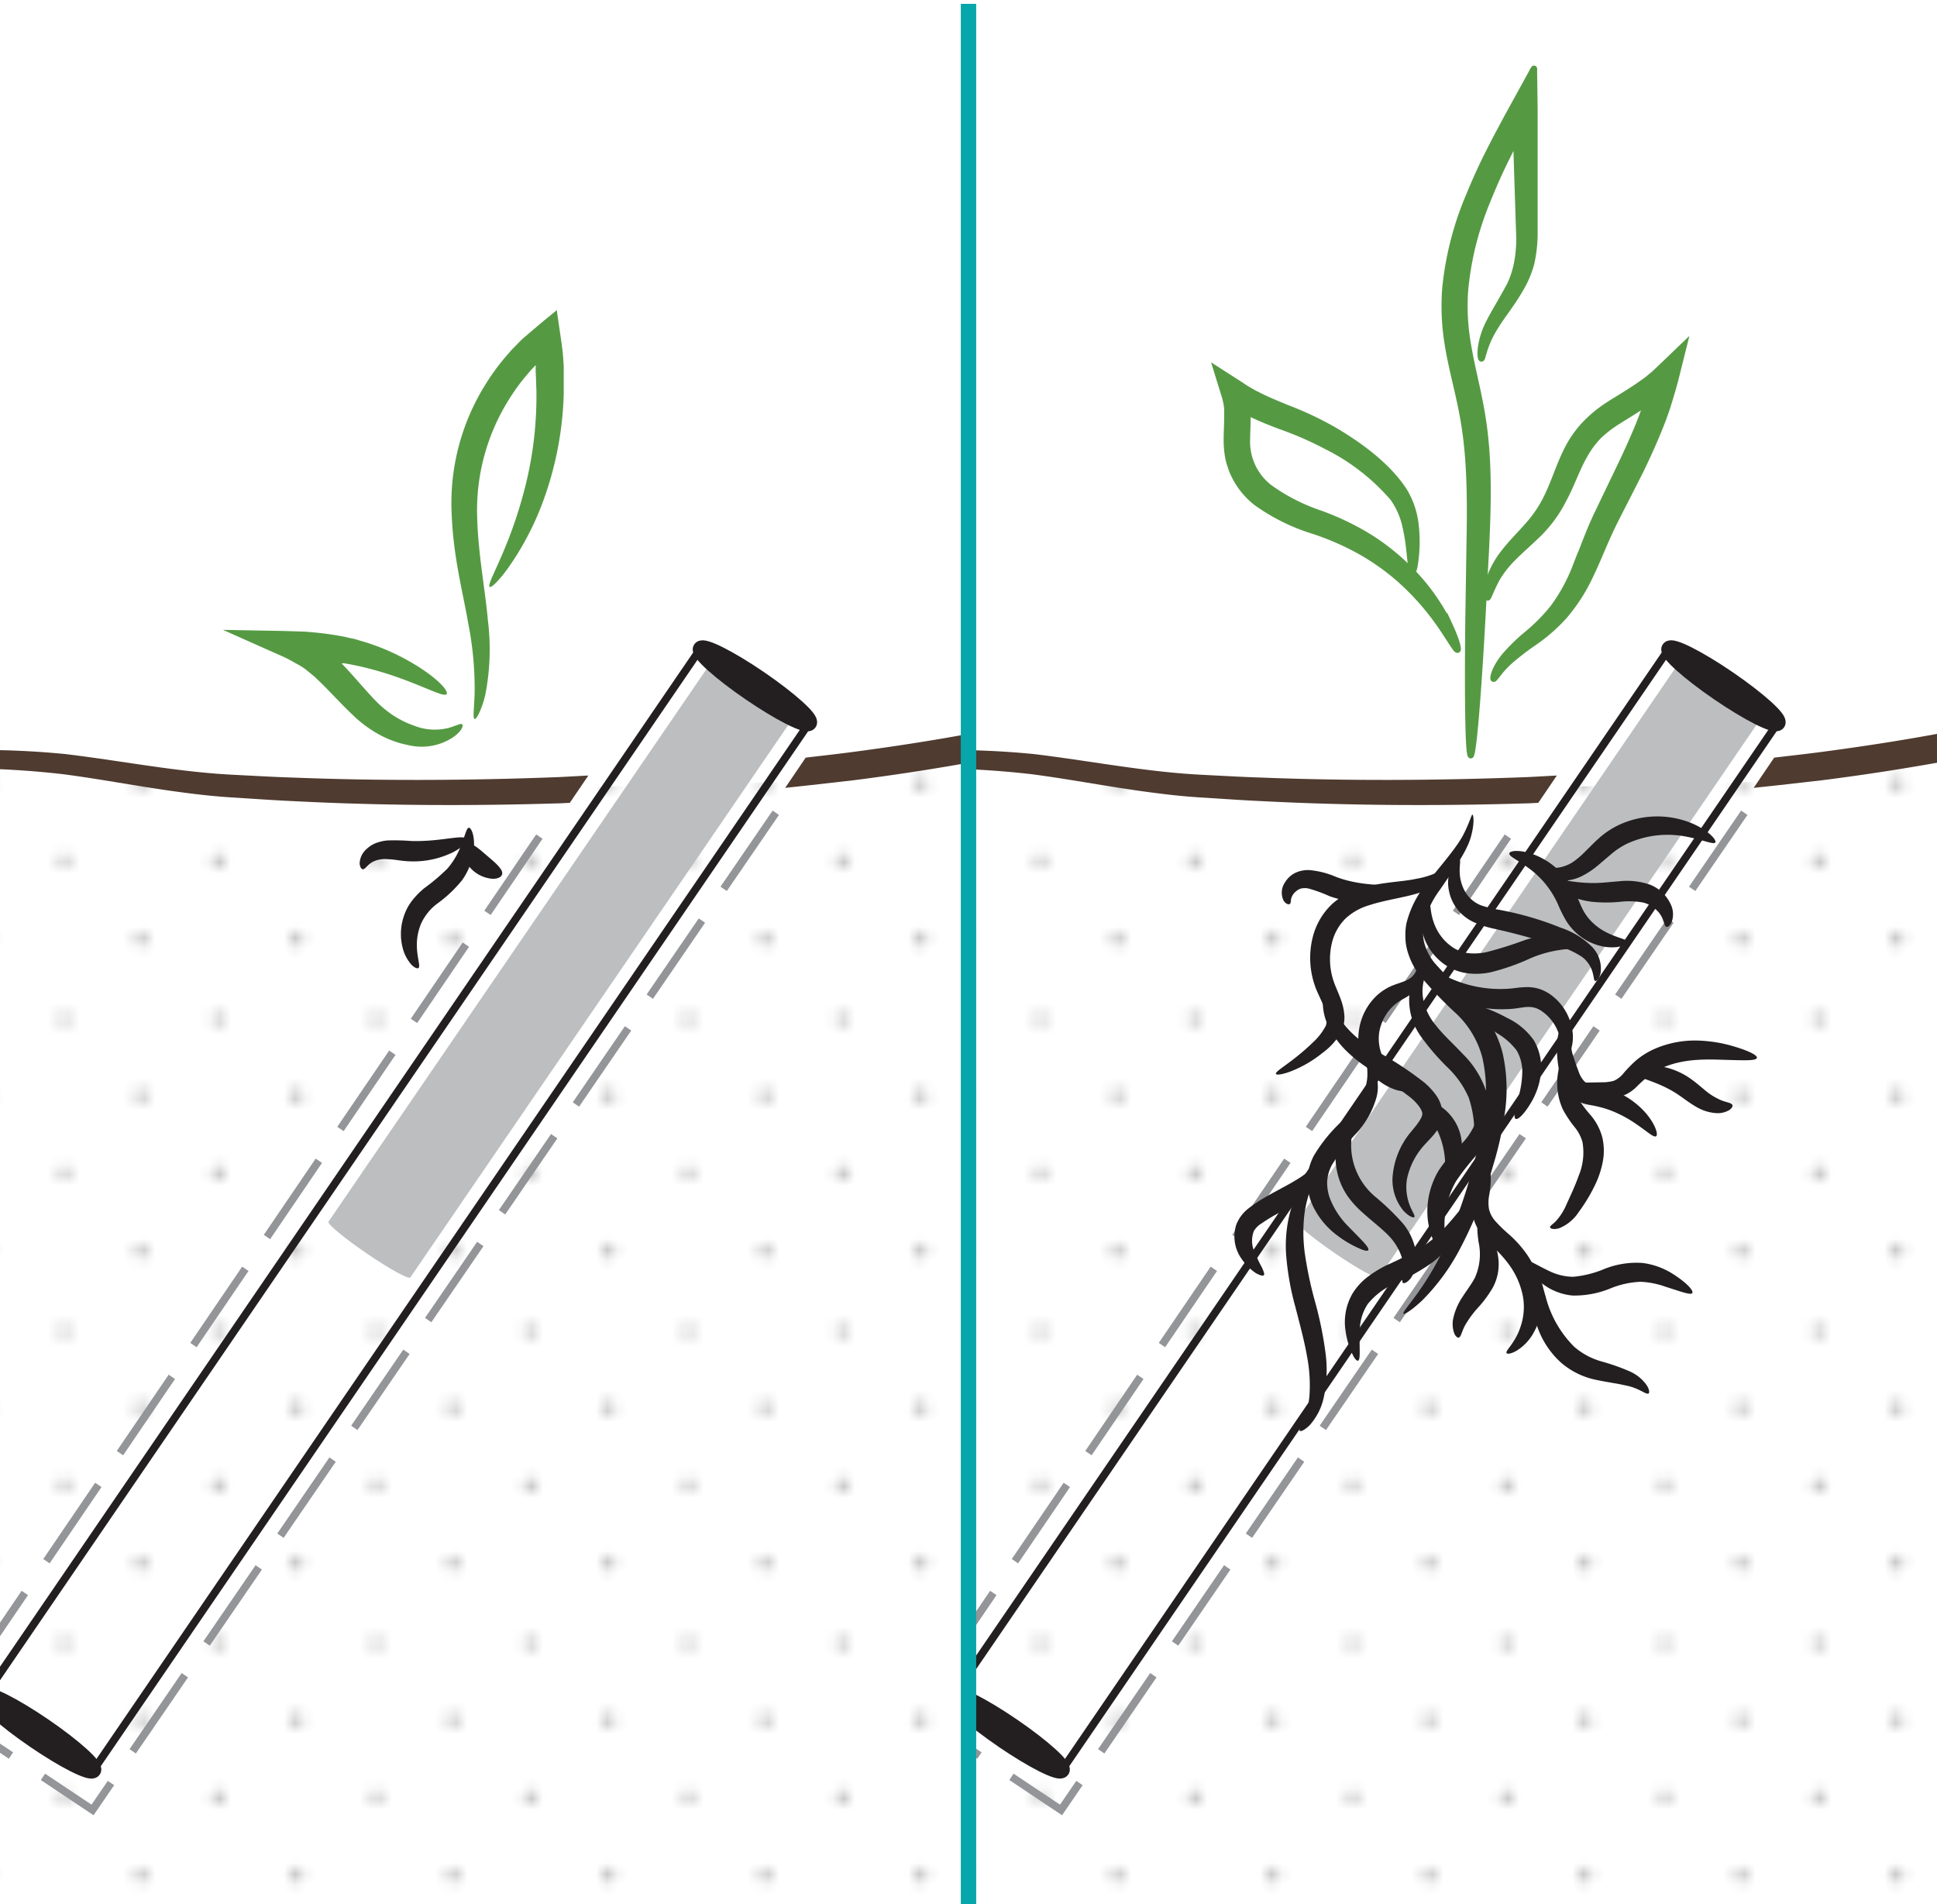 <svg id="outlines" xmlns="http://www.w3.org/2000/svg" xmlns:xlink="http://www.w3.org/1999/xlink" viewBox="0 0 252 247.68"><defs><clipPath id="clip-path"><rect y="0.5" width="126" height="248" style="fill:none"/></clipPath><clipPath id="clip-path-2"><path d="M-35.12,102.32s24.66-5.81,57.52.57l50.34-.42,38.39-1s47.31-14.32,61-12.1l47.2,5,75.81-.62,31.37.62V274.25s-36.35,41-39.14,40.08-305.7-13-305.7-13L-51,253.75S-54.72,115.81-53.79,113-35.12,102.32-35.12,102.32Z" style="fill:none"/></clipPath><pattern id="_10_dpi_10_" data-name="10 dpi 10%" width="28.8" height="28.8" patternTransform="translate(576.68 -29.93) scale(1.4)" patternUnits="userSpaceOnUse" viewBox="0 0 28.8 28.8"><rect width="28.8" height="28.8" style="fill:none"/><circle cx="28.8" cy="28.8" r="0.72" style="fill:#231f20"/><circle cx="14.4" cy="28.8" r="0.72" style="fill:#231f20"/><circle cx="28.8" cy="14.4" r="0.72" style="fill:#231f20"/><circle cx="14.4" cy="14.4" r="0.72" style="fill:#231f20"/><circle cx="7.2" cy="21.6" r="0.72" style="fill:#231f20"/><circle cx="21.6" cy="21.6" r="0.72" style="fill:#231f20"/><circle cx="7.2" cy="7.2" r="0.72" style="fill:#231f20"/><circle cx="21.6" cy="7.2" r="0.72" style="fill:#231f20"/><circle cy="28.8" r="0.72" style="fill:#231f20"/><circle cy="14.4" r="0.72" style="fill:#231f20"/><circle cx="28.8" r="0.72" style="fill:#231f20"/><circle cx="14.4" r="0.72" style="fill:#231f20"/><circle r="0.72" style="fill:#231f20"/></pattern><clipPath id="clip-path-3"><rect x="126" y="0.5" width="126" height="248" style="fill:none"/></clipPath><clipPath id="clip-path-4"><path d="M90.88,102.32s24.66-5.81,57.52.57l50.34-.42,38.39-1s47.31-14.32,61-12.1l47.2,5,75.81-.62,31.37.62V274.25s-36.35,41-39.14,40.08-305.7-13-305.7-13L75,253.75S71.28,115.81,72.21,113,90.88,102.32,90.88,102.32Z" style="fill:none"/></clipPath><pattern id="_10_dpi_10_3" data-name="10 dpi 10%" width="28.8" height="28.8" patternTransform="translate(581.89 -29.93) scale(1.4)" patternUnits="userSpaceOnUse" viewBox="0 0 28.8 28.8"><rect width="28.8" height="28.8" style="fill:none"/><circle cx="28.8" cy="28.8" r="0.72" style="fill:#231f20"/><circle cx="14.4" cy="28.8" r="0.72" style="fill:#231f20"/><circle cx="28.8" cy="14.4" r="0.72" style="fill:#231f20"/><circle cx="14.4" cy="14.4" r="0.72" style="fill:#231f20"/><circle cx="7.2" cy="21.6" r="0.72" style="fill:#231f20"/><circle cx="21.6" cy="21.6" r="0.72" style="fill:#231f20"/><circle cx="7.2" cy="7.2" r="0.72" style="fill:#231f20"/><circle cx="21.6" cy="7.2" r="0.72" style="fill:#231f20"/><circle cy="28.8" r="0.72" style="fill:#231f20"/><circle cy="14.4" r="0.72" style="fill:#231f20"/><circle cx="28.8" r="0.72" style="fill:#231f20"/><circle cx="14.4" r="0.72" style="fill:#231f20"/><circle r="0.72" style="fill:#231f20"/></pattern></defs><title>Artboard 1 copy 2</title><g style="clip-path:url(#clip-path)"><g style="clip-path:url(#clip-path-2)"><rect x="-57.52" y="51.5" width="395.17" height="223.68" style="opacity:0.25;fill:url(#_10_dpi_10_)"/></g><path d="M63.72,76.34c.19.13,1.14-.71,2.45-2.55a37.39,37.39,0,0,0,4.45-8.49,43.9,43.9,0,0,0,2.72-14.06c0-.68,0-1.37,0-2.06l0-1.05c0-.18,0-.35,0-.53l-.05-.72c-.08-1.39-.29-2.63-.48-3.94l-.29-2-.07-.5s0-.1,0-.11l-.1.08-.19.16-.78.64c-1.05.85-2.07,1.73-3.11,2.62-.26.22-.52.46-.77.72l-.59.61c-.28.27-.54.56-.79.86a28.38,28.38,0,0,0-2.85,3.81,29.1,29.1,0,0,0-4.5,17.23C59,72.59,60.25,77.17,60.9,81a43.8,43.8,0,0,1,.85,9.08c-.06,2.15-.27,3.37,0,3.45.12,0,.32-.22.58-.77a11.83,11.83,0,0,0,.83-2.5,30.73,30.73,0,0,0,.31-9.61c-.35-4-1.29-8.66-1.4-13.66a27.09,27.09,0,0,1,4.22-15.15,26.11,26.11,0,0,1,2.49-3.35c.22-.26.45-.52.69-.76l.16-.17h0l0,0c0-.06,0,0,.06,0s0,.14,0,.3,0,.32,0,.49l.05,1c0,.64.06,1.28.05,1.91a48.05,48.05,0,0,1-1.79,13.28C66,71.9,63.21,76,63.72,76.34Z" style="fill:#559a43"/><path d="M60.14,94.23c-.2-.2-.8.19-1.84.47a7.32,7.32,0,0,1-4.41-.3A12.69,12.69,0,0,1,51.07,93a14.76,14.76,0,0,1-2.76-2.44c-.94-1-1.9-2.15-3-3.34l-.67-.72c-.06-.07-.07-.08-.06-.07h0s-.23-.09,0-.15h0l.23,0,.5.09c.33.05.65.13,1,.2.64.12,1.25.29,1.85.43,1.19.32,2.29.65,3.28,1,4,1.39,6.34,2.74,6.66,2.28s-1.58-2.53-5.61-4.68a30.15,30.15,0,0,0-3.39-1.53c-.63-.22-1.28-.47-2-.66-.34-.1-.69-.21-1-.3L45.56,83l-.3-.07-.49-.11a39,39,0,0,0-4.08-.57c-.7-.08-1.33-.1-2-.12l-1.94-.06L29,81.93l.14.06,7.16,3.19a15.92,15.92,0,0,1,2.08,1.05,9.19,9.19,0,0,1,1.43.88l1,.82c.3.26.55.52.82.77l.39.38.2.2.4.41c1.07,1.09,2.11,2.22,3.22,3.26a15.86,15.86,0,0,0,3.62,2.67,13.21,13.21,0,0,0,3.74,1.32,7.42,7.42,0,0,0,5.69-1C60.08,95.14,60.31,94.37,60.14,94.23Z" style="fill:#559a43"/><path d="M53.38,166.17c-.19.28-2.72-1.11-5.65-3.11s-5.15-3.85-5-4.14L93.21,85.14c.19-.28,2.72,1.11,5.65,3.11s5.15,3.85,5,4.14Z" style="fill:#bcbec0"/><path d="M12.16,230.25c-.36.52-3.81-1.22-7.71-3.89s-6.78-5.26-6.43-5.78L91.14,84.36c.36-.52,3.81,1.22,7.71,3.89s6.78,5.26,6.43,5.78Z" style="fill:none;stroke:#231f20;stroke-miterlimit:10"/><ellipse cx="98.21" cy="89.2" rx="1.14" ry="8.56" transform="translate(-30.85 119.94) rotate(-55.64)" style="fill:#231f20;stroke:#231f20;stroke-miterlimit:10;stroke-width:2px"/><ellipse cx="5.09" cy="225.42" rx="1.14" ry="8.56" transform="translate(-183.87 102.41) rotate(-55.64)" style="fill:#231f20;stroke:#231f20;stroke-miterlimit:10;stroke-width:2px"/><polyline points="70.17 108.82 -7.23 222.58 12.04 235.43 101.04 105.56" style="fill:none;stroke:#939598;stroke-miterlimit:10;stroke-dasharray:12,5"/><path d="M74.13,104.43l2.41-3.55c-1.26.06-2.55.14-3.8.2-12.13.47-23.67.49-34.45.07-2.7-.08-5.34-.24-7.94-.37s-5.08-.39-7.56-.7c-4.95-.63-9.71-1.45-14.34-2a113.44,113.44,0,0,0-25.08.35c-7.31.81-13.53,1.79-18.64,2.44S-44.34,102-47,102.21s-4.12.37-4.12.51,1.43.22,4.15.24,6.74-.18,11.89-.64,11.41-1.21,18.68-1.81a115.69,115.69,0,0,1,24.56.19c4.52.58,9.26,1.49,14.28,2.2,2.51.35,5.11.67,7.75.83s5.29.36,8,.48c10.86.56,22.49.66,34.72.28Z" style="fill:#4f3b30"/><path d="M241.85,95.94l2.2-3.25q-6.67-.2-13.62-.44c-12.17-.42-24.93-1-38.15-1.7l-20.19-1.2a102.48,102.48,0,0,0-10.52-.13,93.76,93.76,0,0,0-10.62,1.16c-7,1.16-13.81,2.85-20.46,4.21s-13.29,2.4-19.82,3.26c-2,.26-3.9.47-5.85.7l-2.67,3.93c3-.31,6-.65,9-1q9.92-1.26,20.09-3.24c6.76-1.37,13.49-3,20.33-4.16a90.86,90.86,0,0,1,10.2-1.12,99.83,99.83,0,0,1,10.15.11c6.79.39,13.57.82,20.19,1.14,13.26.68,26,1.16,38.24,1.49Q236.18,95.82,241.85,95.94Z" style="fill:#4f3b30"/></g><g style="clip-path:url(#clip-path-3)"><g style="clip-path:url(#clip-path-4)"><rect x="68.48" y="51.5" width="395.17" height="223.68" style="opacity:0.25;fill:url(#_10_dpi_10_3)"/></g><path d="M179.38,166.17c-.19.28-2.72-1.11-5.65-3.11s-5.15-3.85-5-4.14l50.43-73.78c.19-.28,2.72,1.11,5.65,3.11s5.15,3.85,5,4.14Z" style="fill:#bcbec0"/><path d="M138.16,230.25c-.36.52-3.81-1.22-7.71-3.89s-6.78-5.26-6.43-5.78L217.14,84.36c.36-.52,3.81,1.22,7.71,3.89s6.78,5.26,6.43,5.78Z" style="fill:none;stroke:#231f20;stroke-miterlimit:10"/><ellipse cx="224.21" cy="89.2" rx="1.14" ry="8.56" transform="translate(24.04 223.95) rotate(-55.64)" style="fill:#231f20;stroke:#231f20;stroke-miterlimit:10;stroke-width:2px"/><ellipse cx="131.09" cy="225.42" rx="1.14" ry="8.56" transform="translate(-128.98 206.42) rotate(-55.64)" style="fill:#231f20;stroke:#231f20;stroke-miterlimit:10;stroke-width:2px"/><polyline points="196.17 108.82 118.77 222.58 138.04 235.43 227.04 105.56" style="fill:none;stroke:#939598;stroke-miterlimit:10;stroke-dasharray:12,5"/><path d="M200.13,104.43l2.41-3.55c-1.26.06-2.55.14-3.8.2-12.13.47-23.67.49-34.45.07-2.7-.08-5.34-.24-7.94-.37s-5.08-.39-7.56-.7c-4.95-.63-9.71-1.45-14.34-2a113.44,113.44,0,0,0-25.08.35c-7.31.81-13.53,1.79-18.64,2.44S81.66,102,79,102.21s-4.12.37-4.12.51,1.43.22,4.15.24,6.74-.18,11.89-.64,11.41-1.21,18.68-1.81a115.69,115.69,0,0,1,24.56.19c4.52.58,9.26,1.49,14.28,2.2,2.51.35,5.11.67,7.75.83s5.29.36,8,.48c10.86.56,22.49.66,34.72.28Z" style="fill:#4f3b30"/><path d="M367.85,95.94l2.2-3.25q-6.67-.2-13.62-.44c-12.17-.42-24.93-1-38.15-1.7l-20.19-1.2a102.48,102.48,0,0,0-10.52-.13,93.76,93.76,0,0,0-10.62,1.16c-7,1.16-13.81,2.85-20.46,4.21s-13.29,2.4-19.82,3.26c-2,.26-3.9.47-5.85.7l-2.67,3.93c3-.31,6-.65,9-1q9.92-1.26,20.09-3.24c6.76-1.37,13.49-3,20.33-4.16a90.86,90.86,0,0,1,10.2-1.12,99.83,99.83,0,0,1,10.15.11c6.79.39,13.57.82,20.19,1.14,13.26.68,26,1.16,38.24,1.49Q362.18,95.82,367.85,95.94Z" style="fill:#4f3b30"/><path d="M192.73,46.67c.23,0,.26-1.73,1.9-4.27.78-1.29,2-2.75,3.13-4.69a13.28,13.28,0,0,0,1.47-3.42,17.93,17.93,0,0,0,.44-4.1l0-9,0-7-.07-4.95c.08-.77-.23,0-.41.31l-.6,1.09-1.22,2.22-1.25,2.27-1.21,2.26q-.66,1.25-1.31,2.54-1.31,2.59-2.46,5.41A41,41,0,0,0,188,37.55a30.46,30.46,0,0,0,.21,6.5c.3,2.11.77,4.11,1.21,6s.86,3.79,1.13,5.63.44,3.66.53,5.45c.19,3.58.13,7,.07,10.27l-.14,9c-.13,11,0,17.87.33,17.88s.93-6.8,1.54-17.82l.47-9c.15-3.24.3-6.74.17-10.44-.06-1.85-.21-3.76-.47-5.7s-.67-3.9-1.1-5.84-.86-3.88-1.13-5.84a28.39,28.39,0,0,1-.18-5.94,39.56,39.56,0,0,1,2.86-11.49q1.08-2.71,2.32-5.25l1.25-2.51.06-.13v0l0,0,0-.11a1.8,1.8,0,0,1,.12-.25l0,.21,0,.14v.42l.07,2.47.29,9a17,17,0,0,1-.21,3.72A12.25,12.25,0,0,1,196.45,37c-1,1.88-2,3.47-2.73,4.9a10.24,10.24,0,0,0-1.1,3.49C192.54,46.23,192.65,46.67,192.73,46.67Z" style="fill:#559a43;stroke:#559a43;stroke-miterlimit:10;stroke-width:0.75px"/><path d="M183.8,74.31c.16,0,.37-1,.49-2.78a18.59,18.59,0,0,0-.11-3.36,10.78,10.78,0,0,0-1.52-4.39c-1.93-2.92-5.08-5.46-8.9-7.74a43.09,43.09,0,0,0-6.32-3c-1.09-.45-2.19-.9-3.26-1.41l-.92-.46c-.55-.32-1.08-.58-1.66-1L158.22,48l1.12,3.62a8.7,8.7,0,0,1,.3,1.54l0,.66v.33c0,.89-.06,1.86-.07,2.89a13,13,0,0,0,.18,2.38,7.47,7.47,0,0,0,.32,1.19,6.5,6.5,0,0,0,.44,1.13,10.2,10.2,0,0,0,2.94,3.67,25.8,25.8,0,0,0,7.35,3.65,34.82,34.82,0,0,1,6.3,2.76A30.55,30.55,0,0,1,182,75.3a33.62,33.62,0,0,1,5.72,6.57c1.16,1.73,1.73,2.76,1.91,2.68s-.1-1.24-1-3.19a27.06,27.06,0,0,0-5.33-7.43,29.61,29.61,0,0,0-5-4,34.46,34.46,0,0,0-6.57-3.17,24.78,24.78,0,0,1-6.59-3.38,7.52,7.52,0,0,1-2.87-6.35c0-.92.07-1.89.06-2.92v-.45s0,0,0,0v0s0,0,0,0h0l.75.36c1.16.54,2.32,1,3.43,1.42a44.45,44.45,0,0,1,6.1,2.66,27.74,27.74,0,0,1,8.6,6.69,10,10,0,0,1,1.61,3.65,26.09,26.09,0,0,1,.51,3.13C183.51,73.31,183.62,74.3,183.8,74.31Z" style="fill:#559a43;stroke:#559a43;stroke-miterlimit:10;stroke-width:0.75px"/><path d="M194.3,88.32c.2.08.68-1,2.21-2.36a34.31,34.31,0,0,1,3-2.31,22,22,0,0,0,4-3.48A22.91,22.91,0,0,0,207,74.69c1-2.07,1.82-4.29,2.9-6.47s2.34-4.56,3.55-7c.61-1.24,1.2-2.52,1.77-3.84.29-.66.56-1.33.83-2l.39-1,.4-1.14c.48-1.5.93-3,1.27-4.38l1-4c-1.32,1.26-2.74,2.65-3.91,3.74l-.83.69c-.27.22-.53.39-.8.58s-.54.38-.78.54l-.39.25c-1,.67-2.13,1.32-3.18,2a17.26,17.26,0,0,0-3,2.46,14.08,14.08,0,0,0-2.17,3c-1.12,2.13-1.72,4.17-2.52,5.89a16,16,0,0,1-2.8,4.35c-1.07,1.22-2.17,2.3-3,3.38a11.77,11.77,0,0,0-1.8,3.06c-.65,1.86-.52,2.93-.39,2.95s.42-1,1.26-2.54a13.19,13.19,0,0,1,2-2.55c.89-.92,2-1.87,3.26-3.08a17,17,0,0,0,3.4-4.65c1-1.83,1.65-3.86,2.68-5.66A12,12,0,0,1,208,56.74a15.29,15.29,0,0,1,2.62-2c1-.64,2.06-1.26,3.17-2l.42-.26h0v0l-.32.9-.37,1c-.26.65-.51,1.3-.79,1.93-.54,1.28-1.11,2.52-1.69,3.75l-3.41,7.1c-1.09,2.35-1.87,4.63-2.71,6.64A22.57,22.57,0,0,1,202.07,79a23.24,23.24,0,0,1-3.47,3.51,24,24,0,0,0-2.83,2.76C194.34,87,194.16,88.29,194.3,88.32Z" style="fill:#559a43;stroke:#559a43;stroke-miterlimit:10;stroke-width:0.75px"/><path d="M182.6,170.89c.11.12,1-.41,2.41-1.72a27.57,27.57,0,0,0,4.79-6.46,54.76,54.76,0,0,0,4.42-11,43.93,43.93,0,0,0,1.55-6.91,21.17,21.17,0,0,0-.29-7.84,14.16,14.16,0,0,0-1.6-3.81A16,16,0,0,0,191.4,130a57.89,57.89,0,0,1-4.77-4.75,7.22,7.22,0,0,1-1.29-2.42,4.74,4.74,0,0,1-.2-1.25,5.09,5.09,0,0,1,.06-1.24,12,12,0,0,1,2.06-4.5c1.83-2.67,3.52-5,4.07-6.88s.36-3,.23-3-.35,1-1.17,2.59-2.52,3.54-4.65,6.19A13.26,13.26,0,0,0,183,120a7.17,7.17,0,0,0-.16,1.72,6.9,6.9,0,0,0,.21,1.78,9.41,9.41,0,0,0,1.58,3.28,50.93,50.93,0,0,0,4.87,5.11,12.1,12.1,0,0,1,3.36,5.71,19.42,19.42,0,0,1,.28,6.88,46.06,46.06,0,0,1-1.32,6.57,64.94,64.94,0,0,1-3.74,10.83C185.41,167.79,182.29,170.58,182.6,170.89Z" style="fill:#231f20"/><path d="M203.3,138c.15.08.52-.19.87-.9a5.46,5.46,0,0,0,.35-3.3,7,7,0,0,0-2.65-4.32,5.56,5.56,0,0,0-1.42-.78,5.12,5.12,0,0,0-1.72-.3,11.65,11.65,0,0,0-1.53.11c-.46.06-.87.1-1.31.12a15.88,15.88,0,0,1-8.61-2.09c-2-1.13-2.41-2.55-2.77-2.53-.16,0-.35.46-.17,1.25a5.54,5.54,0,0,0,1.82,2.77,13,13,0,0,0,4.11,2.37,14.64,14.64,0,0,0,5.76.86c1.06,0,2.05-.27,2.72-.28a2.88,2.88,0,0,1,1.73.48,5.81,5.81,0,0,1,2.24,2.8C203.51,136.33,202.94,137.83,203.3,138Z" style="fill:#231f20"/><path d="M166,139.69c.07.16.71.11,1.77-.27A15.28,15.28,0,0,0,172,137a8.77,8.77,0,0,0,2.43-2.64,4.42,4.42,0,0,0,.47-2.29,7.5,7.5,0,0,0-.5-2.17c-.24-.66-.52-1.27-.75-1.86a9,9,0,0,1-.35-5.47,6.59,6.59,0,0,1,1.76-3.1,7.68,7.68,0,0,1,3-1.7c2.25-.74,4.63-1,6.6-1.64a9.36,9.36,0,0,0,4.23-2.51c.79-.9.91-1.58.77-1.66s-.59.34-1.45.88a11.37,11.37,0,0,1-4,1.48c-1.8.39-4.12.39-6.83,1.11a9.69,9.69,0,0,0-4.05,2.14,8.88,8.88,0,0,0-2.54,4.32,11,11,0,0,0,.58,7.11l.81,1.78a3.33,3.33,0,0,1,.31,2.64,7.86,7.86,0,0,1-1.69,2.18C168.06,138.26,165.84,139.31,166,139.69Z" style="fill:#231f20"/><path d="M184,158.31c.13-.15-.2-.59-.54-1.39a6.58,6.58,0,0,1-.42-3.53,9.43,9.43,0,0,1,2.47-4.67c.34-.38.77-.79,1.21-1.36a4.13,4.13,0,0,0,.93-2.38,4.28,4.28,0,0,0-.82-2.52,9.15,9.15,0,0,0-1.53-1.65,44.36,44.36,0,0,0-6.32-4.13,19,19,0,0,1-2.46-1.73,12.47,12.47,0,0,1-1.78-1.85c-2-2.5-1.6-4.68-2-4.74-.16,0-.51.45-.63,1.5a7.22,7.22,0,0,0,1.06,4.27,12.09,12.09,0,0,0,1.84,2.42,17.64,17.64,0,0,0,2.63,2.17,67.65,67.65,0,0,1,5.9,4.07c.92.77,1.53,1.63,1.5,2.13s-.61,1.28-1.41,2.23a10.32,10.32,0,0,0-2.47,6.1,6.31,6.31,0,0,0,1.42,4.23C183.32,158.27,183.91,158.45,184,158.31Z" style="fill:#231f20"/><path d="M207.52,127.6c.14.07.55-.23.72-1.07a4.08,4.08,0,0,0-1.06-3.31,10.4,10.4,0,0,0-4.11-2.54,40.34,40.34,0,0,0-5.26-1.73c-.95-.24-1.9-.45-2.79-.61a14,14,0,0,1-2.29-.56,4,4,0,0,1-1.52-1,4.35,4.35,0,0,1-.89-1.38c-.83-2-.11-3.49-.47-3.67-.14-.09-.54.15-.93.85a5,5,0,0,0-.4,3.35,5.66,5.66,0,0,0,1,2.24,5.86,5.86,0,0,0,2.25,1.8,13.27,13.27,0,0,0,2.72.86c.88.2,1.76.4,2.67.64,1.81.46,3.53,1,5.08,1.45a11.36,11.36,0,0,1,3.62,1.58,3.82,3.82,0,0,1,1.34,2C207.37,127.11,207.35,127.52,207.52,127.6Z" style="fill:#231f20"/><path d="M196.36,111c-.07.39,1,.82,2.37,1.82a11.6,11.6,0,0,1,4,4.91,17.15,17.15,0,0,0,1,2,7.44,7.44,0,0,0,1.46,1.73,7.31,7.31,0,0,0,3.32,1.65c2.1.39,3.31-.28,3.24-.6s-1.2-.47-2.66-1.18a7.55,7.55,0,0,1-2.21-1.64,6.31,6.31,0,0,1-.9-1.26c-.26-.49-.5-1.08-.79-1.75a10.39,10.39,0,0,0-2.54-3.6,9.66,9.66,0,0,0-3-1.89C197.69,110.44,196.41,110.67,196.36,111Z" style="fill:#231f20"/><path d="M178,162.62c.24-.32-1-1.45-2.75-3.26a10.56,10.56,0,0,1-2.22-3.45,5.9,5.9,0,0,1-.37-2.17,5.17,5.17,0,0,1,.62-2.21,25.24,25.24,0,0,1,3.24-4.18A11.52,11.52,0,0,0,179,143a5.17,5.17,0,0,0-.1-3.49c-.36-.77-.77-1-.91-.94-.35.2.35,1.68-.75,3.79a12.58,12.58,0,0,1-2.51,3.34,20.15,20.15,0,0,0-3.79,4.61,7.31,7.31,0,0,0-.86,3.39,7.74,7.74,0,0,0,.71,3.13,10.34,10.34,0,0,0,3.22,3.9,13.8,13.8,0,0,0,2.78,1.64C177.48,162.69,177.91,162.77,178,162.62Z" style="fill:#231f20"/><path d="M164.41,165.88c.14-.12,0-.48-.23-1a21.76,21.76,0,0,1-1-2.09,3.52,3.52,0,0,1-.06-2.65,2.87,2.87,0,0,1,1-1c.55-.38,1.18-.77,1.85-1.15a39.2,39.2,0,0,0,3.89-2.41,10.56,10.56,0,0,0,2.75-2.91,5.72,5.72,0,0,0,.89-2.6c0-.66-.13-1-.3-1-.39,0-.75,1.17-2.08,2.5a13.23,13.23,0,0,1-2.63,2c-1.1.67-2.43,1.32-3.85,2.14a19.12,19.12,0,0,0-2.06,1.36,5,5,0,0,0-1.74,2.22,5,5,0,0,0,.67,4.43,7,7,0,0,0,1.9,1.9C163.93,165.89,164.27,166,164.41,165.88Z" style="fill:#231f20"/><path d="M176.66,177c.39-.09.16-1.67.24-3.95a6.4,6.4,0,0,1,1.05-3.44,9.3,9.3,0,0,1,3.65-2.71,27.68,27.68,0,0,0,4.76-2.69,13.19,13.19,0,0,0,3.11-3.43c1.39-2.25,1.5-3.92,1.19-4s-1.1,1.2-2.68,2.89a16.45,16.45,0,0,1-3,2.57,45.6,45.6,0,0,1-4.53,2.31,15.14,15.14,0,0,0-2.53,1.55,7.92,7.92,0,0,0-2,2.23,7.4,7.4,0,0,0-.86,4.83,10.23,10.23,0,0,0,.87,2.94C176.21,176.73,176.48,177,176.66,177Z" style="fill:#231f20"/><path d="M206.61,123.72c.11-.13-.06-.54-.67-1a5.68,5.68,0,0,0-3.07-1.05,12.55,12.55,0,0,0-4.62.66,49.65,49.65,0,0,1-4.87,1.52,7.5,7.5,0,0,1-2.29.14,4.77,4.77,0,0,1-1.88-.63,6.3,6.3,0,0,1-2.39-2.66c-.94-2-.58-3.48-1-3.6-.15-.06-.49.25-.74,1a5.68,5.68,0,0,0,0,3.25,7.32,7.32,0,0,0,2.81,4.07,6.78,6.78,0,0,0,2.87,1.16,9.11,9.11,0,0,0,3.17-.11,29,29,0,0,0,5.18-1.82,15.2,15.2,0,0,1,3.82-1.08C205.1,123.19,206.36,124,206.61,123.72Z" style="fill:#231f20"/><path d="M167.83,117.56c.13-.14.08-.42.16-.71a1.88,1.88,0,0,1,.67-.95,1.67,1.67,0,0,1,.67-.34,2.62,2.62,0,0,1,.85,0,18.09,18.09,0,0,1,2.76,1,11.08,11.08,0,0,0,6.36.39c1.59-.41,2.41-1.07,2.3-1.4-.22-.72-3.84,0-7.77-1.48a11.18,11.18,0,0,0-3.46-.89,3.93,3.93,0,0,0-1.94.4,3.27,3.27,0,0,0-1.25,1.19,2.35,2.35,0,0,0-.18,2.39C167.35,117.68,167.73,117.68,167.83,117.56Z" style="fill:#231f20"/><path d="M216.76,120.55c.15.08.47-.07.72-.61a3,3,0,0,0-.18-2.43,5,5,0,0,0-2.62-2.43,9.18,9.18,0,0,0-4-.45c-1.32.1-2.4.24-3.38.23a19.47,19.47,0,0,1-2.67-.19c-1.54-.21-2.56-.45-2.74-.11s.57,1.17,2.21,1.91a10.56,10.56,0,0,0,3,.83,18.7,18.7,0,0,0,3.72,0,10,10,0,0,1,3,.11,3.92,3.92,0,0,1,1.84,1.12,3.13,3.13,0,0,1,.75,1.3C216.56,120.17,216.58,120.47,216.76,120.55Z" style="fill:#231f20"/><path d="M197.19,145.54c.31.15,1.16-.65,2.12-2.33a9.51,9.51,0,0,0,1.13-3.35,7,7,0,0,0-.91-4.57,8.83,8.83,0,0,0-3.43-2.87,20.68,20.68,0,0,0-3-1.35c-1.79-.62-3-.7-3.11-.37s.79,1,2.28,2l2.58,1.75a8.65,8.65,0,0,1,2.47,2.2,5.51,5.51,0,0,1,.72,3,12.79,12.79,0,0,1-.43,2.84C197.13,144.21,196.84,145.38,197.19,145.54Z" style="fill:#231f20"/><path d="M184.66,141.5c0-.4-1.26-.57-2.7-1.6a5.77,5.77,0,0,1-2.54-5.53,6.12,6.12,0,0,1,1.47-3.14,6,6,0,0,1,1.17-1c.44-.28,1-.54,1.44-.87a3.87,3.87,0,0,0,1.19-1.21,2.5,2.5,0,0,0,.36-1.27c0-.78-.44-1-.58-1s-.19.41-.43.76a2.38,2.38,0,0,1-.52.56,3.38,3.38,0,0,1-.93.48c-.4.16-.91.3-1.54.56a7,7,0,0,0-1.89,1.22A7.62,7.62,0,0,0,176.8,134a7,7,0,0,0,1.12,5,7.15,7.15,0,0,0,3.16,2.57,5.38,5.38,0,0,0,2.64.41C184.35,141.88,184.67,141.66,184.66,141.5Z" style="fill:#231f20"/><path d="M192.64,150.67c.35,0,.68-1.47,1-4a11.93,11.93,0,0,0-.27-4.67,12.29,12.29,0,0,0-3.07-4.91c-1.34-1.42-2.61-2.56-3.51-3.73a7.48,7.48,0,0,1-1.62-3.33c-.41-2.12.52-3.36.24-3.62-.12-.12-.56,0-1.08.62a5,5,0,0,0-1,3.13,8.14,8.14,0,0,0,1.49,4.61,31,31,0,0,0,3.56,4.13,12.09,12.09,0,0,1,2.69,3.86,14,14,0,0,1,.72,3.87,25,25,0,0,0,.33,2.92C192.27,150.3,192.46,150.68,192.64,150.67Z" style="fill:#231f20"/><path d="M182.52,166.87c.12.11.53,0,1-.58a4.31,4.31,0,0,0,.74-3,7.75,7.75,0,0,0-1.71-4.11,32.64,32.64,0,0,0-3.53-3.43,8.75,8.75,0,0,1-3.24-6.65c0-2,.46-3.31.11-3.51s-1.48.88-2,3.34a9,9,0,0,0,1.48,6.73,12.75,12.75,0,0,0,1.82,2c1.33,1.21,2.58,2.14,3.49,3.09a7.34,7.34,0,0,1,1.7,2.83,4.85,4.85,0,0,1,.18,2.2C182.49,166.39,182.37,166.74,182.52,166.87Z" style="fill:#231f20"/><path d="M169.09,186.11c.11.13.62-.05,1.3-.73a7.87,7.87,0,0,0,1.81-3.53,16.68,16.68,0,0,0,.26-5.76,48.34,48.34,0,0,0-1.35-6.68,51,51,0,0,1-1.35-6.33,20.42,20.42,0,0,1-.06-5.12c.37-2.89,1.46-4.49,1.13-4.74-.13-.1-.6.15-1.19.86a9.68,9.68,0,0,0-1.77,3.49,17.08,17.08,0,0,0-.54,5.73,35.83,35.83,0,0,0,1.21,6.76c.59,2.3,1.17,4.43,1.5,6.36a19.75,19.75,0,0,1,.32,5.1C170.13,184.4,168.83,185.83,169.09,186.11Z" style="fill:#231f20"/><path d="M188,163c.34-.18,0-1.32-.06-3.06a11.44,11.44,0,0,1,1.5-6.31,32,32,0,0,1,2.36-3.05,7.84,7.84,0,0,0,1.67-3.37,4,4,0,0,0-.3-2.62c-.32-.56-.66-.72-.81-.63-.32.21,0,1.27-.69,2.71a8.51,8.51,0,0,1-1.73,2.32,18.43,18.43,0,0,0-2.78,3.28,10.43,10.43,0,0,0-1.42,4.34,9.84,9.84,0,0,0,.34,3.66C186.68,162.29,187.69,163.18,188,163Z" style="fill:#231f20"/><path d="M188.37,152.68c.3.17.95-.24,1.42-1.3a6.33,6.33,0,0,0-2.81-7.74c-1-.51-1.8-.41-1.93-.09s.27.85.76,1.55A10.7,10.7,0,0,1,188,151C188,151.86,188,152.51,188.37,152.68Z" style="fill:#231f20"/><path d="M223.16,109.58c.2-.26-.77-1.52-3.1-2.51a11.8,11.8,0,0,0-9.68.35,10.88,10.88,0,0,0-2.38,1.63c-.67.6-1.23,1.19-1.75,1.7a12,12,0,0,1-1.47,1.28,4.74,4.74,0,0,1-1.37.67,4,4,0,0,1-2.22.07c-.52-.16-.84-.37-1-.26s-.11.55.45,1.12a4,4,0,0,0,3.09.91,5.82,5.82,0,0,0,2.17-.63,11,11,0,0,0,2-1.35l1.81-1.54a10,10,0,0,1,1.89-1.24,12.58,12.58,0,0,1,7.95-.92C221.64,109.27,222.94,109.9,223.16,109.58Z" style="fill:#231f20"/><path d="M201.66,159.64c0,.16.46.36,1.25.1a5.51,5.51,0,0,0,2.47-2.07,21.64,21.64,0,0,0,2.28-3.85,11.89,11.89,0,0,0,.85-2.67,7.56,7.56,0,0,0-.06-3.23,7.35,7.35,0,0,0-1.51-2.86,18.54,18.54,0,0,1-1.43-1.84,7.64,7.64,0,0,1-.95-3.54c-.09-2.29,0-3.88-.37-3.95s-1.09,1.28-1.5,3.87a8.21,8.21,0,0,0,.67,4.78,15.22,15.22,0,0,0,1.52,2.26,5.28,5.28,0,0,1,1,1.93,7.84,7.84,0,0,1-.49,4.35c-.49,1.4-1.13,2.72-1.61,3.78a7.5,7.5,0,0,1-1.38,2.16C202,159.27,201.64,159.45,201.66,159.64Z" style="fill:#231f20"/><path d="M215.45,147.8c.29-.17,0-1.43-1.32-3a10.79,10.79,0,0,0-2.76-2.25,11.07,11.07,0,0,0-1.94-.89,13.84,13.84,0,0,0-2.16-.55,4.17,4.17,0,0,1-.74-.2,1.25,1.25,0,0,1-.42-.26,3.45,3.45,0,0,1-.7-1.18c-.41-1.05-.73-2.08-1-2.94-.49-1.72-.77-2.87-1.15-2.87s-.74,1.17-.7,3.15a14.85,14.85,0,0,0,.51,3.43,5.35,5.35,0,0,0,1.13,2.19,3.74,3.74,0,0,0,1.25.9,6,6,0,0,0,1.28.38,17.18,17.18,0,0,1,1.88.42,12.51,12.51,0,0,1,1.63.6,16,16,0,0,1,2.61,1.47C214.3,147.18,215.13,148,215.45,147.8Z" style="fill:#231f20"/><path d="M228.57,137.59c.07-.35-1.24-1-3.54-1.63a18.35,18.35,0,0,0-4.22-.61,13.15,13.15,0,0,0-5.35,1,10.05,10.05,0,0,0-2.51,1.5,16.15,16.15,0,0,0-1.78,1.81,3.17,3.17,0,0,1-1.23.93,5.51,5.51,0,0,1-1.57.19c-2.24.06-3.69,0-3.78.37s1.25,1.06,3.63,1.5a6.27,6.27,0,0,0,2.21.09,5,5,0,0,0,2.43-1.32,21,21,0,0,1,1.68-1.52,8.9,8.9,0,0,1,1.93-1.09c2.9-1.21,6-1,8.26-.94S228.5,138,228.57,137.59Z" style="fill:#231f20"/><path d="M225.38,143.73c-.17-.34-.91-.31-1.84-.79a7.86,7.86,0,0,1-1.57-1c-.59-.47-1.26-1.1-2.17-1.72a9.3,9.3,0,0,0-5.25-1.63c-1.42,0-2.24.45-2.22.8,0,.75,3.12,1.05,6,3,.72.48,1.47,1.08,2.29,1.55a5.87,5.87,0,0,0,2.51.84,3,3,0,0,0,1.82-.37C225.33,144.15,225.45,143.89,225.38,143.73Z" style="fill:#231f20"/><path d="M196,176c.08.15.54.12,1.23-.26a6.27,6.27,0,0,0,2.3-2.4,8.5,8.5,0,0,0,1.05-4.89,11.17,11.17,0,0,0-2.2-5.65,14.61,14.61,0,0,0-2.08-2.25,19,19,0,0,1-1.75-1.7,3.55,3.55,0,0,1-.83-1.56,5.19,5.19,0,0,1,0-1.72,11.53,11.53,0,0,0,.19-3.13c-.13-.8-.44-1.17-.6-1.12s-.24.45-.43,1.08-.55,1.49-1,2.77a6.28,6.28,0,0,0-.34,2.41,5.45,5.45,0,0,0,1.07,2.76,16.17,16.17,0,0,0,1.9,2.11,14.88,14.88,0,0,1,1.73,1.94,10.25,10.25,0,0,1,1.91,4.36,7.88,7.88,0,0,1-.33,3.82C197.11,174.75,195.8,175.69,196,176Z" style="fill:#231f20"/><path d="M189.77,174c.37-.12.4-1,1.07-2a13.06,13.06,0,0,1,1.38-1.83,15.17,15.17,0,0,0,2-2.7,6.44,6.44,0,0,0,.72-3.72,8.45,8.45,0,0,0-.8-2.75c-.69-1.41-1.37-2.09-1.7-2s-.28,1.11-.09,2.51a7.49,7.49,0,0,1-.47,4.7c-.43.81-1.06,1.63-1.61,2.49a8,8,0,0,0-1.17,2.64,3.61,3.61,0,0,0,.08,2.06C189.35,173.84,189.6,174,189.77,174Z" style="fill:#231f20"/><path d="M214.47,181.26c.14-.08.13-.5-.24-1.08a5.29,5.29,0,0,0-2.22-1.8,27.06,27.06,0,0,0-3.66-1.29,9.21,9.21,0,0,1-3.53-1.89,14.12,14.12,0,0,1-3.73-6.53c-.59-2-.79-3.3-1.18-3.31s-.82,1.34-.66,3.64a13.34,13.34,0,0,0,.91,4,11.18,11.18,0,0,0,2.91,4.23,10,10,0,0,0,4.65,2.27c1.46.31,2.69.46,3.65.69C213.29,180.53,214.13,181.46,214.47,181.26Z" style="fill:#231f20"/><path d="M220.17,168.18c.17-.3-.7-1.32-2.61-2.52a9.67,9.67,0,0,0-3.88-1.38,11.26,11.26,0,0,0-5,.8,13.63,13.63,0,0,1-4,1,7.22,7.22,0,0,1-3.07-.72c-1.77-.83-2.89-1.63-3.16-1.34s.36,1.5,2.19,2.94a7.57,7.57,0,0,0,3.95,1.56,12.36,12.36,0,0,0,4.91-.92,11.51,11.51,0,0,1,3.94-.87,11.08,11.08,0,0,1,3.26.65C218.68,168,220,168.52,220.17,168.18Z" style="fill:#231f20"/></g><line x1="126" y1="0.5" x2="126" y2="248" style="fill:none;stroke:#06a6aa;stroke-miterlimit:10;stroke-width:2px"/><path d="M54.43,125.93c.32-.23-.19-1.31-.2-3a7.15,7.15,0,0,1,.55-2.78,6.71,6.71,0,0,1,2.16-2.65,16.62,16.62,0,0,0,3.17-3A8.46,8.46,0,0,0,61.57,111c.34-2.14-.26-3.39-.59-3.33s-.51,1.23-1.21,2.82A9.57,9.57,0,0,1,58.19,113a25.76,25.76,0,0,1-2.95,2.5,10.22,10.22,0,0,0-1.69,1.73,6.93,6.93,0,0,0-1.07,2.13,7.22,7.22,0,0,0-.11,3.87,5.29,5.29,0,0,0,1.16,2.26C53.95,125.91,54.29,126,54.43,125.93Z" style="fill:#231f20"/><path d="M47.24,113.07c.37-.06.62-.75,1.56-1.1a3.63,3.63,0,0,1,1.73-.2c.74,0,1.7.25,2.86.27a11.63,11.63,0,0,0,5.56-1.19c1.3-.68,1.91-1.4,1.75-1.71-.35-.67-3.44.39-7.24.25a28.65,28.65,0,0,0-3-.07,5.47,5.47,0,0,0-1.54.34,3.73,3.73,0,0,0-1.24.79,2.59,2.59,0,0,0-.89,1.89C46.84,112.87,47.07,113.09,47.24,113.07Z" style="fill:#231f20"/><path d="M65.33,113.7c.07-.37-.21-.74-.58-1.14s-.88-.82-1.42-1.28-1-.88-1.49-1.2-.87-.52-1.22-.4-.54.6-.42,1.31a4.31,4.31,0,0,0,3.89,3.32C64.82,114.32,65.26,114.05,65.33,113.7Z" style="fill:#231f20"/></svg>